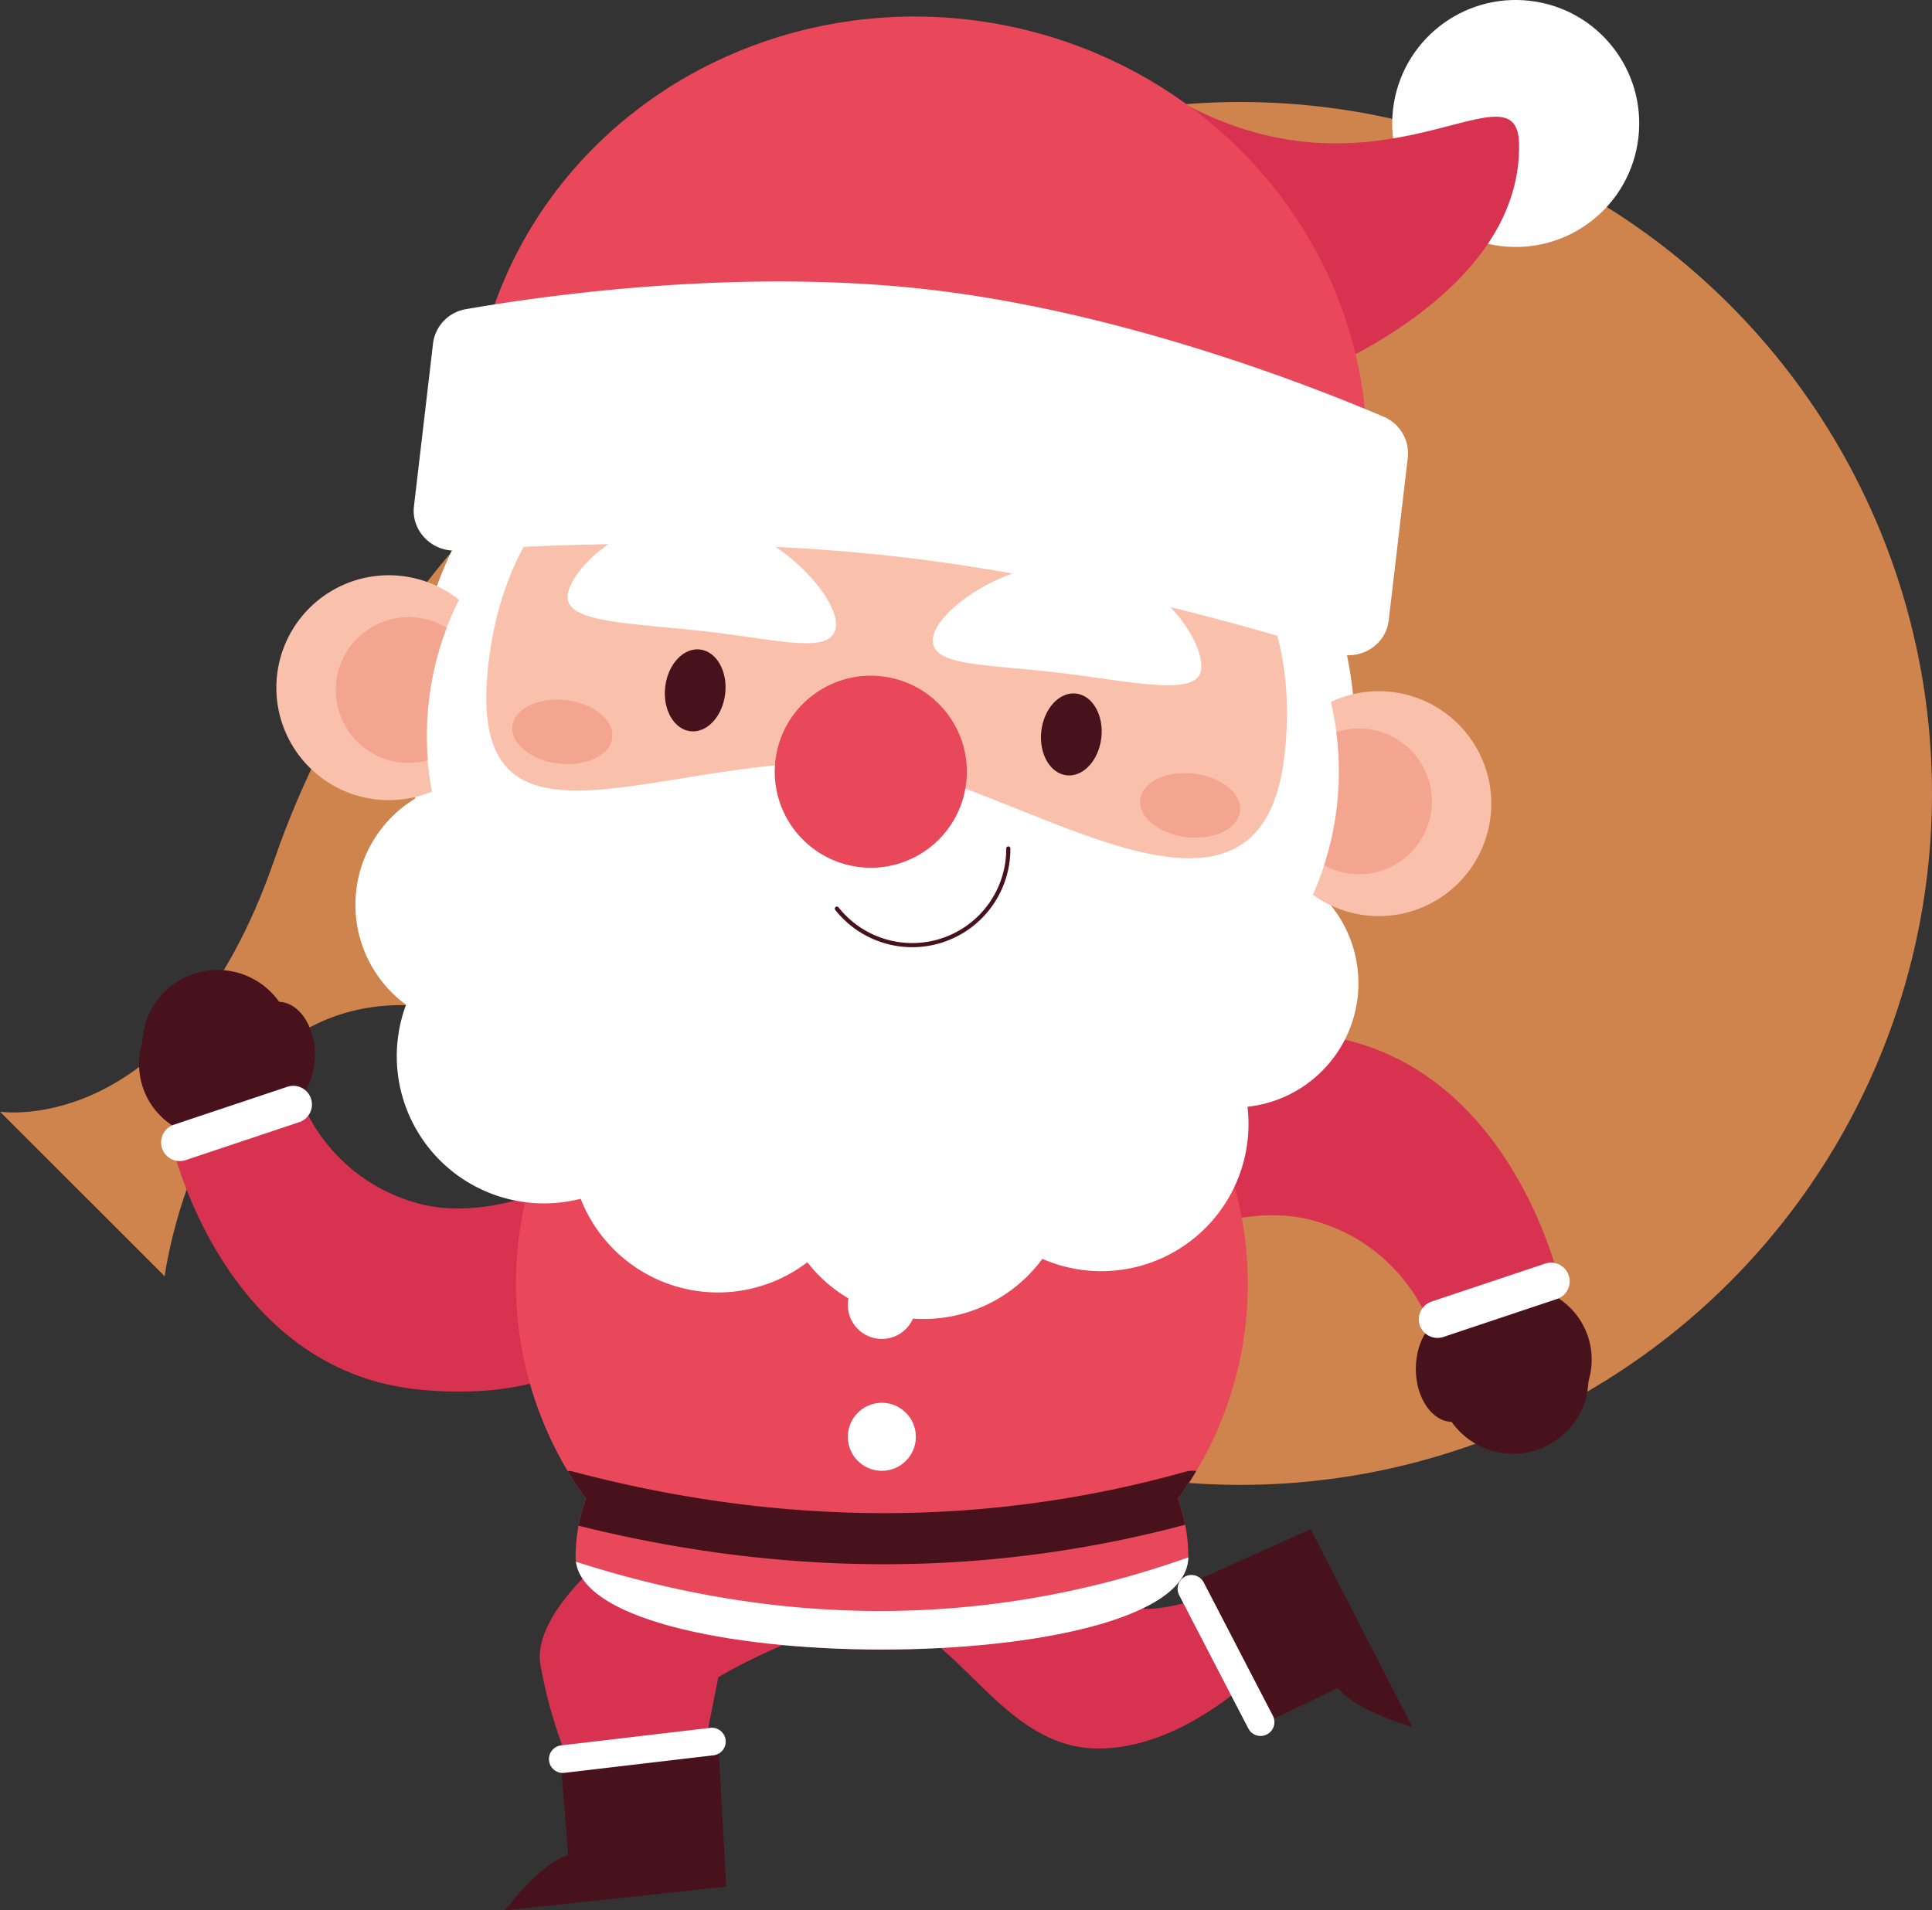 <?xml version="1.0" encoding="UTF-8"?> <svg xmlns="http://www.w3.org/2000/svg" xmlns:xlink="http://www.w3.org/1999/xlink" id="Слой_1" data-name="Слой 1" viewBox="0 0 931.71 921.44"><rect x="0" y="0" width="931.71" height="921.44" fill="#333333" stroke="none"/> <defs> <style>.cls-1,.cls-9{fill:none;}.cls-2{fill:#cf834d;}.cls-3{fill:#d83251;}.cls-4{fill:#47121c;}.cls-5{fill:#fff;}.cls-6{fill:#e9475a;}.cls-7{clip-path:url(#clip-path);}.cls-8{fill:#f9c1ac;}.cls-9{stroke:#47121c;stroke-linecap:round;stroke-linejoin:round;stroke-width:2px;}.cls-10{fill:#f4a58f;}.cls-11{clip-path:url(#clip-path-2);}.cls-12{clip-path:url(#clip-path-3);}</style> <clipPath id="clip-path" transform="translate(-543.97 -48.43)"> <path class="cls-1" d="M1145.71,667.59A176.46,176.46,0,1,0,826.56,771.37a81,81,0,0,0-5,28c0,59.6,295.47,59.6,295.47,0a80.94,80.94,0,0,0-5-28A175.61,175.61,0,0,0,1145.71,667.59Z"></path> </clipPath> <clipPath id="clip-path-2" transform="translate(-543.97 -48.43)"> <path class="cls-1" d="M750.77,386.38a145.3,145.3,0,0,1,14.56-48.62,54.24,54.24,0,1,0-13.08,92.49A145.5,145.5,0,0,1,750.77,386.38Z"></path> </clipPath> <clipPath id="clip-path-3" transform="translate(-543.97 -48.43)"> <path class="cls-1" d="M1188.69,437.68a145.29,145.29,0,0,0-2.93-50.67,54.24,54.24,0,1,1-8.65,93A145.51,145.51,0,0,0,1188.69,437.68Z"></path> </clipPath> </defs> <title>Санта с мешком 2</title> <circle class="cls-2" cx="598.2" cy="382.71" r="333.51"></circle> <path class="cls-2" d="M544,584.66s85.74,13.4,132.35-121.76C729.26,309.38,873.83,183,999.24,177c260.47-12.38-81.63,438.08-169.4,386.45-180-105.88-206.46,100.58-206.46,100.58Z" transform="translate(-543.97 -48.43)"></path> <path class="cls-3" d="M842.46,605.12s-53.21,36-97.32,23.65-56.47-51.17-56.47-51.17l-61.76,22.94s24.7,109.41,120,118.23,112.93-51.17,112.93-51.17Z" transform="translate(-543.97 -48.43)"></path> <circle class="cls-4" cx="102.35" cy="513.29" r="35.29"></circle> <ellipse class="cls-4" cx="134.23" cy="508.82" rx="17.65" ry="25.59"></ellipse> <path class="cls-4" d="M682.84,539.62c7.18,18.73-5.69,25.52-24.43,32.7s-36.24,12-43.41-6.71A36.32,36.32,0,0,1,682.84,539.62Z" transform="translate(-543.97 -48.43)"></path> <path class="cls-5" d="M688.26,589.71L633.52,608a9,9,0,0,1-11.39-5.68h0a9,9,0,0,1,5.68-11.39l54.74-18.3a9,9,0,0,1,11.39,5.68h0A9,9,0,0,1,688.26,589.71Z" transform="translate(-543.97 -48.43)"></path> <path class="cls-3" d="M1080.15,660.82s53.21-36,97.32-23.65,56.47,51.17,56.47,51.17l61.76-22.94S1271,556,1175.7,547.17s-112.94,51.17-112.94,51.17Z" transform="translate(-543.97 -48.43)"></path> <circle class="cls-4" cx="732.31" cy="655.79" r="35.29"></circle> <ellipse class="cls-4" cx="700.43" cy="660.26" rx="17.65" ry="25.59"></ellipse> <path class="cls-4" d="M1239.77,726.31c-7.18-18.73,5.69-25.52,24.43-32.7s36.24-12,43.41,6.7A36.32,36.32,0,0,1,1239.77,726.31Z" transform="translate(-543.97 -48.43)"></path> <path class="cls-5" d="M1234.35,676.23l54.74-18.3a9,9,0,0,1,11.39,5.68h0A9,9,0,0,1,1294.8,675l-54.74,18.3a9,9,0,0,1-11.39-5.68h0A9,9,0,0,1,1234.35,676.23Z" transform="translate(-543.97 -48.43)"></path> <path class="cls-3" d="M872.34,771.71s-73.88,46-67.7,80a234.53,234.53,0,0,0,19.05,59.07l57.92-9.17,8.77-44.18s49.45-29.77,81.93-26.68,54.23,59.43,99.08,61,84-41.16,84-41.16L1136.83,815s-29.39,10.83-41.76,9.28-6.19-52.26-6.19-52.26Z" transform="translate(-543.97 -48.43)"></path> <path class="cls-4" d="M814.17,895.56l76.22-5.72,3.81,68.6-106.7,11.43S804.64,947,818,943.19Z" transform="translate(-543.97 -48.43)"></path> <path class="cls-5" d="M888.06,895.09l-71.91,8.46a6.67,6.67,0,0,1-7.4-5.84h0a6.67,6.67,0,0,1,5.84-7.4l71.91-8.46a6.67,6.67,0,0,1,7.4,5.84h0A6.67,6.67,0,0,1,888.06,895.09Z" transform="translate(-543.97 -48.43)"></path> <path class="cls-4" d="M1146.18,883.25l-32.76-69.05L1176,786l49.07,95.44s-27.51-7.77-35.86-18.84Z" transform="translate(-543.97 -48.43)"></path> <path class="cls-5" d="M1124.5,811.76L1157.81,876a6.67,6.67,0,0,1-2.85,9h0a6.67,6.67,0,0,1-9-2.85l-33.32-64.29a6.67,6.67,0,0,1,2.85-9h0A6.67,6.67,0,0,1,1124.5,811.76Z" transform="translate(-543.97 -48.43)"></path> <path class="cls-6" d="M1145.71,667.59A176.46,176.46,0,1,0,826.56,771.37a81,81,0,0,0-5,28c0,59.6,295.47,59.6,295.47,0a80.94,80.94,0,0,0-5-28A175.61,175.61,0,0,0,1145.71,667.59Z" transform="translate(-543.97 -48.43)"></path> <g class="cls-7"> <path class="cls-4" d="M970.35,802.92c-51.44,0-103.59-6.94-156.1-20.83a12.31,12.31,0,0,1,6.3-23.8c100.76,26.66,200.08,26.67,295.16,0a12.31,12.31,0,1,1,6.64,23.71A561.76,561.76,0,0,1,970.35,802.92Z" transform="translate(-543.97 -48.43)"></path> <path class="cls-5" d="M968.36,857.55c-52.74,0-106.19-9-160-27.11-6.74-2.26-10.75-11-9-19.59s8.66-13.67,15.43-11.4c103.29,34.7,205.11,34.71,302.57.06,6.7-2.4,13.67,2.58,15.55,11.11s-2,17.36-8.75,19.75A462.55,462.55,0,0,1,968.36,857.55Z" transform="translate(-543.97 -48.43)"></path> </g> <circle class="cls-5" cx="425.27" cy="629.42" r="16.41"></circle> <circle class="cls-5" cx="425.27" cy="693.03" r="16.41"></circle> <circle class="cls-5" cx="1274.97" cy="107.99" r="59.56" transform="translate(475.39 1313.31) rotate(-83.32)"></circle> <path class="cls-3" d="M1276.55,118c1,60.47-68.05,101.4-123.81,121-57,20-112-5.77-135.52-18.24-38.74-20.55-55-75.21-38.44-115.8s82.34-42,118.59-17.28C1202.51,159.2,1275.81,74.14,1276.55,118Z" transform="translate(-543.97 -48.43)"></path> <ellipse class="cls-6" cx="987.15" cy="263.91" rx="207.37" ry="216.21" transform="translate(66.2 1165.22) rotate(-83.32)"></ellipse> <path class="cls-5" d="M1198.67,529.67a59.77,59.77,0,0,0-15.11-47.14,228.09,228.09,0,0,0,12.42-52c14.63-124.86-75.5-208.72-200.36-223.35S758.43,252.7,743.8,377.57a228,228,0,0,0,.36,56.08,59.87,59.87,0,0,0-4.37,99.42A71,71,0,0,0,824,626.64,71.07,71.07,0,0,0,933.3,657.27a71.08,71.08,0,0,0,113.34-1.64,71,71,0,0,0,98.94-73.36A60,60,0,0,0,1198.67,529.67Z" transform="translate(-543.97 -48.43)"></path> <path class="cls-8" d="M1163.36,413.28c-12.42,106-134.21,8.2-200.26,3.3-97.31-7.22-196,57.73-183.56-48.26S883,229,989,241.37,1175.77,307.29,1163.36,413.28Z" transform="translate(-543.97 -48.43)"></path> <path class="cls-5" d="M1213.68,347.68c-1.4,11.94-13.69,19.58-25.54,15.86-39-12.23-122.62-36.18-208.05-46.23-86.19-10.14-174.24-6.18-215.34-3.33-12.38.86-22.54-9.41-21.15-21.34l9.21-78.6a19.14,19.14,0,0,1,15.93-16.49c35.38-6.21,130.83-20.17,223.72-9.39,93.91,10.9,185.23,46.95,218.67,61.24a19.15,19.15,0,0,1,11.75,19.75Z" transform="translate(-543.97 -48.43)"></path> <path class="cls-5" d="M947.1,350.69c-1.6,13.66-26.27,6.56-62,2.38s-69-3.88-67.37-17.53,30.28-40.81,66-36.62S948.7,337,947.1,350.69Z" transform="translate(-543.97 -48.43)"></path> <ellipse class="cls-4" cx="879.27" cy="381.45" rx="19.85" ry="14.56" transform="translate(-145.88 1161.92) rotate(-83.32)"></ellipse> <path class="cls-5" d="M993.88,356.17c-1.6,13.66,24,12.46,59.76,16.64s68,12.17,69.6-1.49-20-46.7-55.75-50.88S995.48,342.51,993.88,356.17Z" transform="translate(-543.97 -48.43)"></path> <ellipse class="cls-4" cx="1060.66" cy="402.7" rx="19.85" ry="14.56" transform="translate(-6.7 1360.86) rotate(-83.32)"></ellipse> <circle class="cls-6" cx="963.95" cy="420.68" r="46.32" transform="translate(-110.01 1280.71) rotate(-83.32)"></circle> <path class="cls-9" d="M1030.22,457.7a46.32,46.32,0,0,1-82.66,29" transform="translate(-543.97 -48.43)"></path> <ellipse class="cls-10" cx="815.19" cy="401.45" rx="15.42" ry="24.25" transform="translate(-222.36 1115.97) rotate(-83.32)"></ellipse> <ellipse class="cls-10" cx="1117.95" cy="436.92" rx="15.42" ry="24.25" transform="translate(9.95 1448.01) rotate(-83.32)"></ellipse> <path class="cls-8" d="M750.77,386.38a145.3,145.3,0,0,1,14.56-48.62,54.24,54.24,0,1,0-13.08,92.49A145.5,145.5,0,0,1,750.77,386.38Z" transform="translate(-543.97 -48.43)"></path> <g class="cls-11"> <path class="cls-10" d="M753.53,385.3A94.19,94.19,0,0,1,763,353.78a35.16,35.16,0,1,0-8.48,59.95A94.31,94.31,0,0,1,753.53,385.3Z" transform="translate(-543.97 -48.43)"></path> </g> <path class="cls-8" d="M1188.69,437.68a145.29,145.29,0,0,0-2.93-50.67,54.24,54.24,0,1,1-8.65,93A145.51,145.51,0,0,0,1188.69,437.68Z" transform="translate(-543.97 -48.43)"></path> <g class="cls-12"> <path class="cls-10" d="M1186.24,436a94.19,94.19,0,0,0-1.9-32.84,35.16,35.16,0,1,1-5.61,60.28A94.32,94.32,0,0,0,1186.24,436Z" transform="translate(-543.97 -48.43)"></path> </g> </svg> 